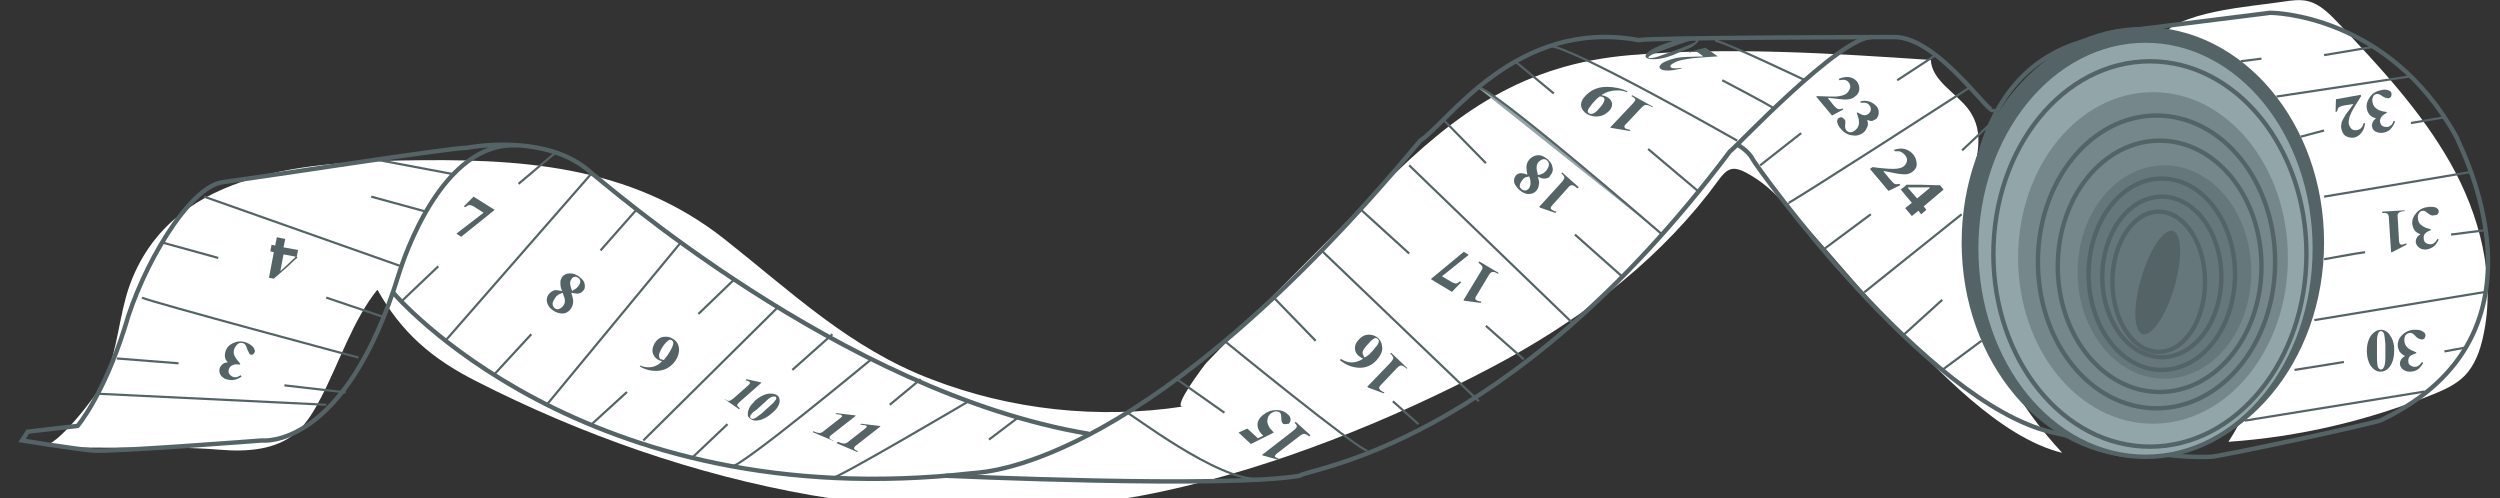 <?xml version="1.0" encoding="utf-8"?>
<!-- Generator: Adobe Illustrator 26.5.2, SVG Export Plug-In . SVG Version: 6.00 Build 0)  -->
<svg version="1.1" id="Layer_1" xmlns="http://www.w3.org/2000/svg" xmlns:xlink="http://www.w3.org/1999/xlink" x="0px" y="0px"
	 viewBox="0 0 567 113" style="enable-background:new 0 0 567 113;" xml:space="preserve">
<rect x="0" y="0" width="567" height="113" fill="#333333" stroke="none"/>
<style type="text/css">
	.st0{fill:#FFFFFF;}
	.st1{fill:#546466;}
	.st2{fill:none;stroke:#546466;stroke-miterlimit:10;}
	.st3{fill:#92A5A8;stroke:#546466;stroke-miterlimit:10;}
	.st4{fill:#546466;fill-opacity:0.46;}
	.st5{fill:none;stroke:#546466;stroke-width:0.5;stroke-miterlimit:10;}
	.st6{fill:#92A5A8;stroke:#546466;stroke-width:0.5;stroke-miterlimit:10;}
</style>
<path class="st0" d="M517.7,0.4c2-0.3,4-0.6,5.9-0.1c2.6,0.7,4.7,2.8,6.6,4.8c9.4,9.9,18.8,20,25.5,31.8s10.4,26,7.5,39.3
	c-0.7,3.3-1.9,6.7-4.3,9.1c-1.9,1.9-4.5,3.1-7,4.1c-14.8,6-30.5,9.7-46.5,10.8c6.3-9.6,9-21.1,10.8-32.4c2.1-13.1,2.9-27-2.4-39.2
	c-5-11.4-13.9-15-24.1-19.7C493.4,2.5,510.7,1.5,517.7,0.4z"/>
<path class="st0" d="M23.9,85.6c2.8-6.5,3.1-13.9,5.4-20.6c9.1-25.7,38.4-28.1,61.6-28.6c26.6-0.5,51.9,0.8,73.5,17.9
	c15.2,12,28.4,24.7,46.8,31.7c18.1,7,38,9.1,57.1,6.2c-2.6,0.4,5-9.6,5.3-9.9c4-4.2,8.1-8.2,12.2-12.3c9.3-9.3,18.6-18.7,27.9-28
	c16.5-16.6,32.1-27.5,56.1-29.5c22.3-1.9,45.8-0.4,68.1,1.1c0.3,4.7,5.5,7.3,8.4,11c4.4,5.7,1.6,11.8,0.7,18.1
	c-1,7.1-0.6,14.6,0.7,21.7c2.7,14.8,9.9,27.4,20,38.3c-14.3-3.5-28.5-19.2-38.5-29.4c-7.1-7.2-13.3-15.1-20.2-22.5
	c-3.3-3.5-6.8-7.8-10.9-10.4c-6.3-4.1-6.4-1.9-10.7,3.6c-13,16.6-30.3,29.4-48.9,39.2c-22.9,12.1-49.7,22.9-75.1,28.3
	c-52.3,11.2-107.6-0.7-155.3-25c-10.1-5.1-17-11-22.5-20.8c-5.4,6.6-8.7,16.6-12.7,24.3c-1.5,2.9-3.2,5.9-5.7,8.1
	c-4.6,4-11.3,4.4-17.3,3.9c-13.4-1.1-26.7,0.1-40.1-0.9c3.2,0.2,12-11.3,13.5-14.2C23.5,86.5,23.7,86,23.9,85.6z"/>
<ellipse class="st1" cx="486" cy="55" rx="41.1" ry="48.9"/>
<path class="st2" d="M247,98.4C190.7,89,136.2,40.6,134.2,39.3c-10-9.4-28.2-5.8-28.2-5.8c-3.9,0-47.6,6.8-55.4,7.8
	c-7.8,1-18.5,19.4-22.3,33c-4.9,15.5-10.7,22.3-10.7,22.3L6.3,97.9L5,99.9c0,0,11.7,1.9,16.2,2.3c4.5,0.3,38.2-2.3,38.2-2.3
	s18.8,2.3,31.1-37.9c1-3.2,9.8-30.2,26.9-29"/>
<path class="st2" d="M452.1,24.7c0,2.9-12.2-16.3-22.5-16.3c0,0-55.4,0.1-58,0.7C343.8,4,328.3,28,322.1,31.9
	c-60.9,73.2-97.5,75.1-101.4,75.4c-88.7,10-131.6-41-131.6-41"/>
<path class="st2" d="M214.5,107.9c0,0,63.5,2.9,80.3,0c1-1.6,46.6-5.8,97.5-73.5c1-0.6,25.1-26.3,32.4-26"/>
<path class="st2" d="M394,32.8c0,0,2.5,1.3,3.5,3.3c1,1.9,39.2,55.1,67.7,61.9c5.5,1.3,10,1.9,10,1.9"/>
<path class="st2" d="M479,7.4l35.9-4.5c0,0,26.8,0,42.3,28.3c0.5,1.8,23.9,44.6-17.2,64.1c-1.8,0.8-37.1,8.4-38.7,8.3
	s-45.3,3.6-54.2-44.8c0,0-5.3-44.6,29.7-50.4C478.7,8.6,479,7.4,479,7.4z"/>
<ellipse class="st3" cx="486.6" cy="56.4" rx="38.4" ry="47.2"/>
<ellipse class="st2" cx="487.6" cy="57.6" rx="35.5" ry="43.7"/>
<ellipse class="st4" cx="488.3" cy="58.5" rx="30.6" ry="37.6"/>
<ellipse class="st2" cx="489.1" cy="59.4" rx="26.9" ry="33.2"/>
<ellipse class="st2" cx="489.8" cy="60.4" rx="23.1" ry="28.5"/>
<ellipse class="st4" cx="490.9" cy="61.7" rx="19.7" ry="24.2"/>
<ellipse class="st2" cx="490.3" cy="62.2" rx="16.6" ry="21.7"/>
<ellipse class="st2" cx="490.3" cy="62.8" rx="13.5" ry="18.2"/>
<ellipse class="st2" cx="489.6" cy="63.9" rx="10.5" ry="15.9"/>
<ellipse transform="matrix(0.282 -0.959 0.959 0.282 289.935 515.566)" class="st1" cx="489.6" cy="64" rx="12.2" ry="3.9"/>
<path class="st5" d="M81.3,81.1c0,0-47.8-12.8-49.1-13.6"/>
<line class="st5" x1="91" y1="60.4" x2="46.3" y2="44.6"/>
<line class="st5" x1="49.5" y1="58.5" x2="36.8" y2="55"/>
<line class="st5" x1="74" y1="67.5" x2="87" y2="71.9"/>
<line class="st5" x1="40.5" y1="82.4" x2="26.5" y2="81.3"/>
<line class="st5" x1="64.5" y1="87.4" x2="78.4" y2="89"/>
<line class="st5" x1="84.2" y1="44.6" x2="96.6" y2="48"/>
<line class="st5" x1="85.3" y1="36.2" x2="102.8" y2="39.5"/>
<line class="st5" x1="134.2" y1="39.3" x2="101" y2="77.3"/>
<line class="st5" x1="154.4" y1="55" x2="124" y2="91.8"/>
<line class="st5" x1="176.4" y1="69.7" x2="145.9" y2="99.9"/>
<path class="st5" d="M197.6,81.5c0,0-29.8,24.7-31.7,24.3"/>
<path class="st5" d="M219.7,91c0,0-29.5,17.4-30.9,17.4"/>
<path class="st5" d="M277.7,77.3c0,0,30.5,24.9,32.4,24.9"/>
<line class="st5" x1="299.7" y1="56.8" x2="335.4" y2="91"/>
<line class="st5" x1="356.8" y1="73.4" x2="319.6" y2="37.5"/>
<path class="st6" d="M377,53.2c0,0-39.5-34.2-41.9-33.4"/>
<path class="st5" d="M394,31.9c0,0-37.4-21.3-42.6-21.5"/>
<path class="st5" d="M409.4,18.2c0,0-18-8.6-20.4-9"/>
<path class="st5" d="M405.1,46.3c0.2,0.3,41.7-26.5,41.7-26.5"/>
<line class="st5" x1="422.8" y1="66.3" x2="444.9" y2="48.6"/>
<line class="st5" x1="440.5" y1="83.9" x2="449.4" y2="77.3"/>
<line class="st5" x1="413.8" y1="56.4" x2="424.3" y2="48.6"/>
<line class="st5" x1="445" y1="34.1" x2="451.6" y2="27.9"/>
<line class="st5" x1="408.5" y1="30.2" x2="399.2" y2="37.5"/>
<line class="st5" x1="430.3" y1="18.2" x2="439" y2="12.5"/>
<line class="st5" x1="431.9" y1="75.8" x2="440.5" y2="68"/>
<path class="st5" d="M390.6,18.2c0,0,11.3,5.9,11.7,6.4"/>
<line class="st5" x1="373.8" y1="33.8" x2="385.3" y2="43.5"/>
<line class="st5" x1="352.4" y1="21.2" x2="343.6" y2="13.9"/>
<line class="st5" x1="357.2" y1="53.2" x2="368" y2="62.8"/>
<line class="st5" x1="327.3" y1="27.1" x2="337" y2="37"/>
<line class="st5" x1="337" y1="73.9" x2="345.6" y2="81.5"/>
<line class="st5" x1="319.6" y1="57.5" x2="308.6" y2="47.5"/>
<line class="st5" x1="298.4" y1="77.3" x2="288.9" y2="67.5"/>
<line class="st5" x1="277.7" y1="93.6" x2="266.9" y2="86"/>
<line class="st5" x1="315.9" y1="91" x2="321.7" y2="96.2"/>
<path class="st5" d="M255.6,93.6c0.4-0.2,20.8,15.7,30,15"/>
<line class="st5" x1="224.3" y1="99.7" x2="230.9" y2="94.7"/>
<line class="st5" x1="201.8" y1="91.8" x2="208.8" y2="86"/>
<line class="st5" x1="179.7" y1="83.9" x2="188.8" y2="75.8"/>
<line class="st5" x1="165" y1="96.2" x2="157.2" y2="103.6"/>
<line class="st5" x1="158.4" y1="71.2" x2="166.5" y2="63.4"/>
<line class="st5" x1="142.2" y1="88.9" x2="134.2" y2="96.2"/>
<line class="st5" x1="136.2" y1="56.8" x2="144.4" y2="47.5"/>
<line class="st5" x1="120.5" y1="75.8" x2="112.2" y2="84.8"/>
<line class="st5" x1="91" y1="68.4" x2="99.4" y2="60.4"/>
<line class="st5" x1="117.6" y1="41.7" x2="126" y2="34.6"/>
<path class="st1" d="M126.1,65.8c0.4,0,0.8,0.1,1.3,0.2l0.1-0.1c-0.1-0.1-0.2-0.3-0.3-0.7c-0.1-0.4-0.1-0.7-0.1-1
	c0-0.3,0-0.6,0.1-0.8s0.2-0.4,0.3-0.6c0.4-0.5,1-0.8,1.7-0.8c0.7,0,1.5,0.2,2.2,0.8c0.7,0.5,1.1,1,1.2,1.6c0.1,0.6,0.1,1.1-0.3,1.5
	c-0.3,0.4-0.8,0.7-1.4,0.7c-0.3,0-0.7-0.1-1.2-0.2l-0.1,0.1c0.2,0.8,0.4,1.3,0.4,1.7c0,0.6-0.1,1.2-0.5,1.8
	c-0.5,0.7-1.2,1.1-1.9,1.1c-0.8,0-1.5-0.2-2.3-0.8c-0.6-0.4-1-1-1.2-1.6c-0.2-0.7-0.1-1.3,0.3-1.9C125,66.1,125.5,65.8,126.1,65.8z
	 M125.4,68.5c-0.2,0.6,0,1,0.4,1.4c0.3,0.2,0.5,0.3,0.9,0.2c0.3-0.1,0.7-0.3,1-0.7c0.3-0.4,0.5-0.9,0.4-1.4c0-0.3-0.2-0.8-0.5-1.6
	c-0.4,0.2-0.8,0.3-0.9,0.4c-0.3,0.2-0.6,0.4-0.8,0.8C125.7,67.9,125.5,68.2,125.4,68.5z M130.4,65.6c0.2-0.1,0.4-0.3,0.7-0.6
	c0.3-0.4,0.5-0.8,0.5-1.1c0-0.4-0.1-0.7-0.5-0.9c-0.3-0.2-0.5-0.3-0.8-0.2c-0.3,0-0.5,0.2-0.7,0.5c-0.3,0.4-0.4,0.9-0.2,1.6
	c0.1,0.4,0.2,0.8,0.4,1.1C130,65.8,130.2,65.7,130.4,65.6z"/>
<path class="st1" d="M145.2,82.9c0.7,0.3,1.3,0.4,1.9,0.4c1.1,0,2.1-0.4,3-1.3l0-0.1c-0.2-0.1-0.3-0.1-0.4-0.1
	c-0.2-0.1-0.4-0.2-0.6-0.3c-0.6-0.4-0.9-0.9-1.1-1.6c-0.1-0.7,0.1-1.4,0.5-2.1c0.5-0.8,1.2-1.3,2-1.4c0.8-0.1,1.5,0,2.2,0.5
	c0.8,0.5,1.2,1.2,1.3,2.1c0.1,0.9-0.2,1.9-0.8,2.8c-1,1.4-2.3,2.2-4,2.3c-1.4,0.1-2.8-0.2-4.1-1L145.2,82.9z M150.3,81.6
	c0.1,0,0.2,0.1,0.3,0c0,0,0.1-0.1,0.3-0.4c0.2-0.2,0.4-0.5,0.6-0.8c0.2-0.4,0.5-0.7,0.6-1c0.2-0.3,0.3-0.6,0.4-0.8
	c0.1-0.3,0.2-0.5,0.2-0.7c0-0.3-0.1-0.6-0.3-0.7c-0.3-0.2-0.5-0.2-0.8,0c-0.3,0.2-0.6,0.5-1,1c-0.6,0.8-0.9,1.5-1.1,2.1
	c-0.1,0.5,0,0.9,0.3,1.2C150.1,81.5,150.2,81.5,150.3,81.6z"/>
<path class="st1" d="M184.5,97.8c0.6,0.3,1.1,0.4,1.4,0.4c0.3,0,0.7-0.2,1-0.5l3.7-2.9c0.2-0.2,0.4-0.3,0.4-0.4
	c0-0.1-0.1-0.2-0.2-0.3c-0.1,0-0.3-0.1-0.6-0.1c-0.2,0-0.4-0.1-0.7-0.1l0.2-0.2l4.2,0.5l0.2,0.1l-5.5,4.3c-0.4,0.3-0.5,0.5-0.5,0.7
	c0,0.2,0.3,0.4,0.9,0.6L189,100l-4.7-2L184.5,97.8z"/>
<path class="st1" d="M190.1,100.2c0.6,0.3,1.1,0.4,1.4,0.4c0.3,0,0.7-0.2,1-0.5l3.7-2.9c0.2-0.2,0.4-0.3,0.4-0.4
	c0-0.1-0.1-0.2-0.2-0.3c-0.1,0-0.3-0.1-0.6-0.1c-0.2,0-0.4-0.1-0.7-0.1l0.2-0.2l4.2,0.5l0.2,0.1l-5.5,4.3c-0.4,0.3-0.5,0.5-0.5,0.7
	c0,0.2,0.3,0.4,0.9,0.6l-0.2,0.2l-4.7-2L190.1,100.2z"/>
<path class="st1" d="M164.4,90.5c0.4,0.3,0.8,0.5,1,0.4c0.2,0,0.5-0.2,0.9-0.5l3.4-3c0.2-0.2,0.3-0.3,0.4-0.5c0-0.1,0-0.2-0.1-0.3
	c-0.1-0.1-0.2-0.1-0.4-0.2c-0.1,0-0.3-0.1-0.5-0.2l0.2-0.2l3.2,0.7l0.2,0.1l-5,4.4c-0.3,0.3-0.5,0.5-0.5,0.7c0,0.2,0.2,0.4,0.6,0.7
	l-0.2,0.2l-3.3-2.3L164.4,90.5z"/>
<path class="st1" d="M174.2,89.3c0.8-0.1,1.5,0,2,0.3c0.6,0.4,0.7,1,0.6,1.7c-0.2,0.8-0.7,1.6-1.6,2.3c-1,0.9-2,1.5-3,1.7
	c-0.8,0.2-1.5,0.1-2-0.3c-0.4-0.3-0.6-0.6-0.6-0.9c0-0.4,0-0.8,0.2-1.2c0.1-0.4,0.3-0.7,0.6-1.1c0.2-0.2,0.5-0.5,0.8-0.9
	C172.1,90.1,173.1,89.5,174.2,89.3z M170.2,94.2c-0.1,0.3-0.1,0.5,0.1,0.7c0.3,0.2,0.7,0.1,1.2-0.2c0.3-0.2,0.7-0.5,1.2-0.9l2-1.8
	c0.7-0.6,1.1-1.1,1.3-1.4c0.1-0.3,0.1-0.5-0.1-0.6c-0.2-0.1-0.5-0.1-0.8,0c-0.4,0.1-0.9,0.5-1.6,1.2l-2,1.8
	C170.8,93.4,170.4,93.9,170.2,94.2z"/>
<path class="st1" d="M56,79c-0.2-0.6-0.4-1-0.7-1.1c-0.4-0.2-0.8-0.2-1.2,0c-0.3,0.2-0.6,0.5-0.8,0.9c-0.4,0.7-0.4,1.4,0,2.1
	c0.2,0.4,0.6,0.9,1.2,1.6l-0.1,0.2c-0.6-0.1-1-0.1-1.3,0c-0.5,0.1-0.9,0.4-1.1,0.8c-0.2,0.4-0.2,0.8-0.1,1.1
	c0.1,0.3,0.4,0.6,0.8,0.8c0.3,0.2,0.7,0.2,1.1,0.1c0.2-0.1,0.5-0.2,0.8-0.4l0.2,0.3c-0.4,0.3-0.8,0.5-1.4,0.7
	c-0.8,0.2-1.6,0.1-2.4-0.2c-0.5-0.3-0.9-0.6-1.1-1.1s-0.2-1,0-1.5c0.2-0.3,0.4-0.6,0.7-0.8s0.6-0.3,1-0.3l0-0.1
	c-0.4-0.4-0.6-0.9-0.6-1.4s0.1-1,0.3-1.4c0.4-0.9,1.2-1.4,2.1-1.7c1-0.3,2.1-0.2,3.1,0.4c0.5,0.3,0.9,0.6,1.1,1
	c0.2,0.4,0.3,0.7,0.1,1c-0.1,0.2-0.2,0.3-0.4,0.4c-0.2,0.1-0.4,0.1-0.7-0.1C56.5,80,56.2,79.6,56,79z"/>
<path class="st1" d="M67.4,58.5c-0.1,0.1-0.2,0.2-0.5,0.4l-1.8,1.7l-2.3,2l-0.7,0.6l-1.1-0.2l1.1-5.8l-0.8-0.2l0.3-1.5l0.8,0.2
	l0.4-1.9l1.9,0.4l-0.4,1.9l3.3,0.6l-0.3,1.5C67.5,58.4,67.5,58.5,67.4,58.5z M64.3,57.7l-0.7,3.7l0.1,0l3.3-3.1l0-0.1L64.3,57.7z"/>
<path class="st1" d="M107.4,44.6l4.8,3l-7.6,6.1l-1.1-0.7l6.1-4.7c0,0,0-0.1,0-0.1l-2.2-1.4c-0.4-0.2-0.7-0.3-0.9-0.3
	c-0.2,0-0.6,0.2-1,0.5l-0.3-0.2L107.4,44.6z"/>
<path class="st1" d="M296.9,99c-0.4-0.4-0.8-0.6-1.1-0.6c-0.3,0-0.7,0.2-1.2,0.6l-4.8,3.7c-0.3,0.2-0.5,0.4-0.6,0.6
	c-0.1,0.1-0.1,0.3,0.1,0.4c0.1,0.1,0.2,0.1,0.4,0.2c0.1,0.1,0.3,0.1,0.6,0.2l-0.3,0.2l-3.6-1l-0.2-0.1l7.1-5.5
	c0.5-0.4,0.7-0.6,0.8-0.9s-0.1-0.5-0.5-0.9l0.3-0.2l3.3,3L296.9,99z"/>
<path class="st1" d="M291.5,96.2c-0.2,0-0.4,0-0.6-0.2c-0.2-0.2-0.3-0.6-0.3-1.2c0-0.6-0.1-1-0.3-1.2c-0.2-0.2-0.5-0.3-0.9-0.3
	c-0.4,0-0.8,0.2-1.2,0.5c-0.4,0.3-0.6,0.7-0.7,1.1c-0.1,0.4-0.1,0.8,0,1.1c0.1,0.4,0.3,0.7,0.5,1.1c0.2,0.2,0.5,0.6,0.9,1l-5.2,2.6
	l-2.8-2.6l2-0.9l2.4,2.2l1.2-0.6c-0.7-0.6-1.1-1.3-1.2-1.8c-0.3-1.1,0.1-2.1,1.3-3c0.9-0.7,1.8-1,2.9-1c1,0,1.9,0.3,2.6,1
	c0.4,0.3,0.6,0.7,0.6,1.1c0,0.4-0.1,0.7-0.4,1C292,96.1,291.8,96.2,291.5,96.2z"/>
<line class="st5" x1="22.2" y1="89.3" x2="74" y2="91.8"/>
<path class="st1" d="M319,83.6c-0.5-0.5-0.9-0.7-1.2-0.7c-0.3,0-0.6,0.2-1,0.6l-3.6,3.8c-0.2,0.2-0.4,0.4-0.4,0.6
	c0,0.2,0,0.3,0.2,0.5c0.1,0.1,0.2,0.2,0.4,0.3c0.1,0.1,0.3,0.2,0.6,0.3l-0.2,0.2l-3.5-1.3l-0.2-0.2l5.4-5.6c0.3-0.4,0.5-0.7,0.5-0.9
	c0-0.2-0.2-0.6-0.7-1l0.2-0.2l3.7,3.5L319,83.6z"/>
<path class="st1" d="M304.1,81.4c0.8,0.5,1.6,0.8,2.5,0.8c0.8,0,1.7-0.3,2.5-0.8l0-0.1c-0.2-0.1-0.3-0.1-0.4-0.2
	c-0.2-0.1-0.4-0.3-0.6-0.4c-0.5-0.5-0.8-1-0.8-1.7s0.2-1.3,0.9-2c0.7-0.8,1.5-1.1,2.3-1.1c0.8,0,1.5,0.3,2.1,0.8
	c0.6,0.6,0.9,1.4,0.9,2.3c0,0.9-0.5,1.8-1.3,2.7c-1.1,1.2-2.5,1.8-4.1,1.7c-1.5-0.1-2.8-0.6-4.2-1.7L304.1,81.4z M309.6,81
	c0.1,0,0.2-0.1,0.4-0.2c0.1-0.1,0.2-0.2,0.4-0.3c0.2-0.1,0.3-0.3,0.5-0.5c0.3-0.3,0.6-0.6,0.8-0.9c0.2-0.3,0.4-0.5,0.6-0.7
	c0.2-0.3,0.3-0.5,0.4-0.8c0.1-0.2,0-0.5-0.2-0.7c-0.3-0.3-0.6-0.3-0.9-0.1c-0.2,0.1-0.6,0.4-1.1,1c-0.8,0.8-1.2,1.4-1.4,1.8
	c-0.1,0.4-0.1,0.8,0.2,1.1C309.3,81,309.5,81.1,309.6,81z"/>
<path class="st1" d="M339.7,62.1c-0.6-0.4-1-0.5-1.3-0.4c-0.3,0.1-0.5,0.3-0.8,0.8l-2.7,4.5c-0.2,0.3-0.3,0.5-0.3,0.7
	c0,0.2,0.1,0.3,0.3,0.4c0.1,0.1,0.3,0.1,0.5,0.2c0.1,0,0.4,0.1,0.6,0.1l-0.2,0.3l-3.7-0.5l-0.2-0.1l4-6.6c0.3-0.4,0.4-0.8,0.3-1
	s-0.3-0.5-0.9-0.9l0.2-0.3l4.4,2.6L339.7,62.1z"/>
<path class="st1" d="M329.3,66.2l-4.8-2.9l7.5-6.2l1.1,0.7l-6,4.8c0,0,0,0.1,0,0.1l2.2,1.3c0.4,0.2,0.7,0.3,0.9,0.3
	c0.2,0,0.6-0.2,0.9-0.5l0.3,0.2L329.3,66.2z"/>
<path class="st1" d="M357.7,42.7c-0.5-0.5-0.9-0.7-1.2-0.7c-0.3,0-0.6,0.2-0.9,0.6l-3.5,3.9c-0.2,0.2-0.4,0.5-0.4,0.6
	c0,0.2,0,0.3,0.2,0.4c0.1,0.1,0.2,0.2,0.5,0.3c0.1,0.1,0.3,0.1,0.6,0.2l-0.2,0.3l-3.5-1.2l-0.2-0.2l5.2-5.7c0.3-0.4,0.5-0.7,0.5-0.9
	c0-0.2-0.2-0.6-0.7-1l0.2-0.2l3.8,3.4L357.7,42.7z"/>
<path class="st1" d="M350.2,40.5c-0.4,0-0.8-0.1-1.3-0.4l-0.1,0.1c0.1,0.1,0.1,0.3,0.2,0.7c0.1,0.4,0.1,0.7,0,1
	c0,0.3-0.1,0.6-0.2,0.8s-0.2,0.4-0.4,0.6c-0.4,0.5-1,0.7-1.8,0.7c-0.7,0-1.4-0.4-2.1-1c-0.6-0.6-1-1.2-1.1-1.7
	c-0.1-0.6,0.1-1.1,0.4-1.5c0.4-0.4,0.8-0.6,1.4-0.5c0.3,0,0.7,0.1,1.1,0.3l0.1-0.1c-0.2-0.8-0.2-1.4-0.2-1.7c0-0.6,0.3-1.2,0.7-1.7
	c0.6-0.6,1.3-0.9,2-0.9c0.8,0,1.5,0.4,2.2,1c0.5,0.5,0.9,1,1,1.7c0.2,0.7,0,1.3-0.5,1.9C351.4,40.3,350.9,40.5,350.2,40.5z
	 M351.2,37.8c0.2-0.6,0.1-1-0.3-1.4c-0.2-0.2-0.5-0.3-0.8-0.3c-0.3,0-0.7,0.2-1.1,0.6c-0.4,0.4-0.5,0.9-0.5,1.4
	c0,0.3,0.1,0.9,0.3,1.6c0.5-0.1,0.8-0.2,1-0.3c0.3-0.1,0.6-0.4,0.9-0.7C350.9,38.4,351.1,38.1,351.2,37.8z M346,40.2
	c-0.2,0.1-0.5,0.3-0.7,0.6c-0.3,0.4-0.5,0.7-0.6,1.1c-0.1,0.4,0,0.7,0.4,1c0.2,0.2,0.5,0.3,0.8,0.3c0.3,0,0.5-0.1,0.8-0.4
	c0.3-0.4,0.5-0.9,0.4-1.6c0-0.4-0.1-0.8-0.3-1.2C346.4,40.1,346.2,40.2,346,40.2z"/>
<path class="st1" d="M374.7,24.3c-0.6-0.4-1.1-0.5-1.4-0.5c-0.3,0-0.6,0.2-1,0.6l-3.5,3.7c-0.2,0.2-0.4,0.4-0.4,0.6
	c0,0.1,0.1,0.3,0.2,0.4c0.1,0.1,0.3,0.1,0.5,0.2c0.2,0,0.4,0.1,0.7,0.2l-0.2,0.2l-4.2-0.7l-0.2-0.1l5.2-5.5c0.3-0.4,0.5-0.6,0.5-0.8
	c0-0.2-0.3-0.5-0.9-0.8l0.2-0.2l4.7,2.6L374.7,24.3z"/>
<path class="st1" d="M369,20.9c-0.8-0.3-1.5-0.4-2.2-0.4c-1.2,0-2.4,0.3-3.5,1l0,0.1c0.2,0.1,0.4,0.1,0.5,0.1
	c0.2,0.1,0.5,0.2,0.7,0.3c0.7,0.4,1,0.9,1.1,1.4c0.1,0.6-0.1,1.2-0.7,1.8c-0.7,0.7-1.5,1.1-2.4,1.2c-0.9,0.1-1.8-0.1-2.5-0.5
	c-0.8-0.5-1.3-1.1-1.4-1.9c-0.1-0.8,0.3-1.6,1.1-2.4c1.2-1.2,2.7-1.9,4.7-1.9c1.6,0,3.2,0.3,4.7,1L369,20.9z M363.1,21.9
	c-0.1,0-0.2-0.1-0.3,0c0,0-0.2,0.1-0.4,0.3c-0.2,0.2-0.5,0.4-0.7,0.7c-0.3,0.3-0.6,0.6-0.8,0.9c-0.2,0.3-0.4,0.5-0.5,0.7
	c-0.2,0.2-0.2,0.5-0.3,0.6c0,0.3,0.1,0.5,0.3,0.6c0.3,0.2,0.6,0.2,1,0c0.3-0.1,0.7-0.4,1.1-0.9c0.7-0.7,1.1-1.3,1.3-1.8
	c0.2-0.5,0.1-0.8-0.3-1C363.3,21.9,363.2,21.9,363.1,21.9z"/>
<path class="st1" d="M389.3,12.8c-2.6,0.2-4.4,0.3-5.4,0.4c-1.5,0.2-2.6,0.4-3.5,0.7c-0.5,0.2-0.9,0.4-1.3,0.7
	c-0.3,0.3-0.4,0.5-0.1,0.7c0.2,0.2,0.6,0.2,1.2,0.2c0.3,0,0.7-0.1,1.1-0.1l0.2,0.1c-1.3,0.3-2.3,0.5-3.2,0.5c-0.8,0-1.4-0.1-1.7-0.4
	c-0.3-0.2-0.3-0.5,0-0.9c0.3-0.4,0.9-0.7,2-1.1c0.5-0.2,1.1-0.3,1.8-0.5c0.7-0.1,1.5-0.2,2.4-0.2l3.4-0.1l0.1,0l-0.9-0.7
	c-0.3-0.2-0.6-0.4-0.8-0.4c-0.2,0-0.7,0-1.4,0.2l-0.2-0.1l3.8-1l2.8,2L389.3,12.8z"/>
<path class="st1" d="M375.7,13.4c-1.1,0.1-1.9,0-2.3-0.3c-0.4-0.3-0.2-0.8,0.5-1.4c0.8-0.6,2-1.2,3.7-1.8c1.9-0.7,3.6-1.1,5-1.3
	c1.2-0.1,2,0,2.4,0.2c0.3,0.2,0.3,0.4,0.1,0.7c-0.2,0.3-0.6,0.6-1,0.9c-0.4,0.3-0.9,0.6-1.6,0.8c-0.4,0.2-0.9,0.4-1.7,0.7
	C378.9,12.8,377.2,13.3,375.7,13.4z M384.2,9.7c0.4-0.2,0.5-0.4,0.4-0.5c-0.2-0.1-0.8-0.1-1.7,0.2c-0.5,0.1-1.2,0.4-2.2,0.7
	l-3.8,1.4c-1.3,0.5-2.2,0.8-2.6,1.1c-0.4,0.2-0.5,0.4-0.4,0.5c0.1,0.1,0.5,0.1,1.1,0c0.6-0.1,1.5-0.4,2.8-0.9l3.8-1.4
	C383,10.2,383.8,9.9,384.2,9.7z"/>
<path class="st1" d="M412.1,21.8c2.1,0.1,3.6,0.1,4.3,0.1c1.1-0.1,2-0.3,2.5-0.8c0.3-0.3,0.5-0.6,0.7-1.1c0.1-0.4,0-0.9-0.3-1.3
	c-0.3-0.4-0.7-0.6-1.2-0.6c-0.3,0-0.5,0-0.9,0.1l-0.2-0.3c0.9-0.4,1.7-0.5,2.4-0.4c0.7,0.1,1.2,0.4,1.7,0.9c0.4,0.5,0.6,1.1,0.6,1.7
	c0,0.7-0.3,1.3-1,1.8c-0.3,0.3-0.8,0.5-1.3,0.6c-0.5,0.1-1.2,0.1-1.9,0l-2.8-0.3l-0.1,0.1l1.2,1.5c0.4,0.5,0.8,0.8,1,0.9
	c0.2,0.1,0.6,0.1,1.1-0.1l0.2,0.2l-2.6,1.4l-3.6-4.3L412.1,21.8z"/>
<path class="st1" d="M418.5,28.2c-0.1,0.6,0,1,0.2,1.3c0.3,0.4,0.7,0.5,1,0.5c0.4,0,0.7-0.2,1.1-0.5c0.6-0.5,0.9-1.2,0.8-2
	c0-0.5-0.2-1.1-0.5-1.9l0.2-0.1c0.5,0.3,0.9,0.5,1.2,0.6c0.5,0.1,0.9,0,1.3-0.3c0.3-0.3,0.5-0.6,0.5-1c0-0.4-0.1-0.7-0.4-1
	c-0.2-0.3-0.6-0.5-1-0.5c-0.2,0-0.5,0-0.9,0l-0.1-0.3c0.5-0.1,1-0.2,1.5-0.1c0.8,0.1,1.5,0.5,2.1,1.1c0.4,0.4,0.6,0.9,0.6,1.5
	s-0.2,1-0.5,1.4c-0.3,0.2-0.6,0.4-0.9,0.5c-0.3,0.1-0.7,0-1.1-0.2l-0.1,0.1c0.2,0.6,0.2,1.1,0,1.5s-0.4,0.9-0.8,1.2
	c-0.7,0.6-1.6,0.9-2.6,0.7c-1.1-0.1-2-0.7-2.7-1.6c-0.4-0.4-0.6-0.9-0.7-1.3c-0.1-0.4,0-0.8,0.3-1c0.1-0.1,0.3-0.2,0.6-0.2
	c0.2,0,0.4,0.1,0.6,0.4C418.5,27.1,418.6,27.5,418.5,28.2z"/>
<path class="st1" d="M424.7,37.9c2.3,0.3,3.8,0.4,4.6,0.4c1.2,0,2.1-0.2,2.6-0.7c0.3-0.3,0.5-0.6,0.6-1.1c0.1-0.5-0.1-0.9-0.5-1.4
	c-0.4-0.4-0.8-0.7-1.3-0.8c-0.3,0-0.6,0-0.9,0l-0.3-0.3c0.9-0.3,1.8-0.4,2.5-0.2c0.7,0.2,1.4,0.6,1.9,1.2c0.5,0.6,0.7,1.2,0.8,2
	c0.1,0.7-0.2,1.4-0.9,1.9c-0.3,0.3-0.8,0.5-1.3,0.6c-0.5,0.1-1.2,0-2.1-0.1l-3.1-0.6l-0.1,0.1l1.4,1.7c0.5,0.6,0.9,1,1.1,1.1
	c0.2,0.1,0.6,0.1,1.1,0l0.2,0.3l-2.7,1.3l-4.2-5L424.7,37.9z"/>
<path class="st1" d="M432.5,41.9c0.1,0,0.3,0,0.7,0l2.6,0L439,42l1,0l0.8,1l-4.5,3.8l0.6,0.8l-1.2,1l-0.6-0.8l-1.5,1.2l-1.5-1.8
	l1.5-1.2l-2.5-3l1.2-1C432.3,41.9,432.4,41.9,432.5,41.9z M434.8,45l2.9-2.4l-0.1-0.1l-4.8,0l-0.1,0.1L434.8,45z"/>
<path class="st1" d="M547.8,76.2c-0.4-0.5-0.8-0.7-1.1-0.7c-0.5,0-0.8,0.2-1.1,0.5c-0.2,0.3-0.3,0.7-0.3,1.1c0,0.8,0.3,1.4,0.9,1.9
	c0.4,0.3,1,0.6,1.8,0.9l0,0.2c-0.6,0.2-0.9,0.4-1.2,0.5c-0.4,0.3-0.6,0.7-0.6,1.2c0,0.5,0.1,0.8,0.4,1c0.3,0.2,0.6,0.4,1,0.4
	c0.4,0,0.7-0.1,1.1-0.4c0.2-0.2,0.4-0.4,0.6-0.7l0.3,0.2c-0.2,0.4-0.5,0.8-0.9,1.2c-0.6,0.6-1.4,0.8-2.2,0.8c-0.6,0-1.1-0.2-1.5-0.5
	c-0.4-0.3-0.7-0.8-0.7-1.3c0-0.4,0.1-0.7,0.3-1c0.2-0.3,0.4-0.5,0.8-0.7l0-0.1c-0.5-0.2-0.9-0.6-1.2-1c-0.2-0.4-0.4-0.9-0.4-1.4
	c0-1,0.4-1.8,1.2-2.5c0.8-0.7,1.8-1.1,3-1c0.6,0,1.1,0.1,1.5,0.4c0.4,0.2,0.6,0.5,0.6,0.9c0,0.2-0.1,0.4-0.2,0.6
	c-0.1,0.2-0.4,0.3-0.7,0.3C548.7,76.9,548.2,76.7,547.8,76.2z"/>
<path class="st1" d="M541.9,83.3c-0.6,0.7-1.3,1-2,1c-0.9,0-1.6-0.5-2.2-1.3c-0.6-0.9-0.9-2-0.9-3.4c0-1.6,0.4-2.8,1.1-3.7
	c0.6-0.7,1.3-1.1,2.1-1.1c0.6,0,1,0.2,1.4,0.5c0.4,0.3,0.7,0.8,1,1.3c0.2,0.4,0.4,0.9,0.5,1.5c0.1,0.3,0.1,0.8,0.1,1.4
	C543,81.2,542.6,82.4,541.9,83.3z M540.7,75.7c-0.2-0.4-0.4-0.6-0.7-0.6c-0.4,0-0.7,0.4-0.8,1.1c-0.1,0.4-0.1,1-0.1,1.7l0,3.1
	c0,1.1,0.1,1.9,0.2,2.2c0.2,0.4,0.4,0.6,0.7,0.6c0.3,0,0.5-0.2,0.7-0.6c0.2-0.4,0.3-1.1,0.3-2.2l0-3.1
	C540.9,76.9,540.8,76.1,540.7,75.7z"/>
<path class="st1" d="M550.7,48.4c-0.5-0.4-0.8-0.6-1.1-0.6c-0.5,0-0.8,0.2-1,0.6c-0.2,0.3-0.3,0.7-0.2,1.1c0,0.8,0.4,1.4,1.1,1.8
	c0.4,0.3,1,0.5,1.8,0.7l0,0.2c-0.5,0.2-0.9,0.4-1.1,0.6c-0.4,0.3-0.6,0.8-0.5,1.3c0,0.5,0.2,0.8,0.5,1c0.3,0.2,0.6,0.3,1.1,0.3
	c0.4,0,0.7-0.2,1-0.5c0.2-0.2,0.3-0.4,0.5-0.7l0.3,0.1c-0.2,0.5-0.5,0.9-0.8,1.3c-0.6,0.6-1.3,0.9-2.1,1c-0.6,0-1.1-0.1-1.5-0.4
	c-0.4-0.3-0.7-0.7-0.8-1.2c0-0.4,0-0.7,0.2-1c0.1-0.3,0.4-0.6,0.8-0.8l0-0.1c-0.6-0.2-1-0.5-1.3-0.9c-0.3-0.4-0.4-0.9-0.5-1.4
	c-0.1-1,0.3-1.8,1-2.6c0.7-0.8,1.7-1.2,2.9-1.3c0.6,0,1.1,0,1.5,0.2c0.4,0.2,0.6,0.5,0.6,0.8c0,0.2,0,0.4-0.2,0.6
	c-0.1,0.2-0.4,0.3-0.7,0.3C551.6,49,551.2,48.8,550.7,48.4z"/>
<path class="st1" d="M545.3,47.9c-0.7,0-1.1,0.2-1.3,0.4c-0.2,0.2-0.3,0.6-0.2,1.1l0.3,5.2c0,0.3,0.1,0.6,0.2,0.7
	c0.1,0.1,0.2,0.2,0.4,0.2c0.1,0,0.3-0.1,0.5-0.1c0.1-0.1,0.3-0.1,0.6-0.2l0,0.3l-3.3,1.7l-0.2,0l-0.5-7.7c0-0.5-0.1-0.8-0.3-1
	c-0.2-0.2-0.6-0.2-1.2-0.2l0-0.3l5.1-0.3L545.3,47.9z"/>
<path class="st1" d="M540.3,21.8c-0.5-0.4-0.9-0.5-1.2-0.5c-0.5,0.1-0.8,0.3-0.9,0.7c-0.2,0.4-0.2,0.7-0.1,1.2
	c0.1,0.8,0.6,1.3,1.3,1.7c0.4,0.2,1,0.4,1.9,0.5l0,0.2c-0.5,0.3-0.9,0.5-1.1,0.8c-0.3,0.4-0.5,0.8-0.4,1.3c0.1,0.4,0.3,0.8,0.6,0.9
	c0.3,0.2,0.7,0.2,1.1,0.2c0.4-0.1,0.7-0.3,1-0.6c0.1-0.2,0.3-0.5,0.4-0.8l0.3,0.1c-0.1,0.5-0.4,0.9-0.7,1.4c-0.5,0.7-1.2,1.1-2,1.2
	c-0.6,0.1-1.1,0-1.6-0.2c-0.5-0.2-0.8-0.6-0.9-1.1c-0.1-0.4,0-0.7,0.1-1c0.1-0.3,0.3-0.6,0.7-0.9l0-0.1c-0.6-0.1-1-0.4-1.4-0.8
	c-0.3-0.4-0.5-0.8-0.6-1.3c-0.2-1,0.1-1.8,0.7-2.7c0.6-0.9,1.6-1.4,2.7-1.6c0.6-0.1,1.1-0.1,1.5,0.1c0.4,0.1,0.7,0.4,0.7,0.8
	c0,0.2,0,0.4-0.1,0.6c-0.1,0.2-0.3,0.3-0.6,0.4C541.2,22.3,540.8,22.1,540.3,21.8z"/>
<path class="st1" d="M535.5,21.8c-1.1,1.8-1.9,3-2.2,3.7c-0.5,1-0.7,1.9-0.6,2.6c0.1,0.4,0.3,0.8,0.6,1.1c0.3,0.3,0.7,0.4,1.3,0.3
	c0.5-0.1,0.8-0.3,1.1-0.7c0.1-0.2,0.3-0.5,0.3-0.8l0.4-0.1c-0.1,1-0.4,1.7-0.9,2.3c-0.4,0.5-1,0.9-1.6,1c-0.6,0.1-1.2,0-1.8-0.3
	c-0.6-0.3-0.9-0.9-1.1-1.8c-0.1-0.4,0-0.9,0.1-1.4c0.2-0.5,0.5-1.1,0.9-1.7l1.7-2.3l0-0.1l-1.9,0.3c-0.7,0.1-1.1,0.3-1.3,0.4
	c-0.2,0.1-0.3,0.5-0.5,1l-0.3,0.1l0.1-2.9l5.6-1L535.5,21.8z"/>
<line class="st5" x1="563.7" y1="66.2" x2="524.9" y2="72.6"/>
<line class="st5" x1="560.4" y1="39" x2="527.1" y2="44.6"/>
<line class="st5" x1="546.8" y1="17.3" x2="516.3" y2="21.9"/>
<line class="st5" x1="555.9" y1="53.2" x2="563.7" y2="52.2"/>
<path class="st5" d="M536.4,57.2c-1.2,0.1-9.3,1.6-9.3,1.6"/>
<line class="st5" x1="527.1" y1="29.6" x2="521.8" y2="31"/>
<line class="st5" x1="546.8" y1="27.9" x2="554.4" y2="26.6"/>
<line class="st5" x1="527.1" y1="12.5" x2="538.4" y2="10.6"/>
<line class="st5" x1="512.9" y1="13.3" x2="508.2" y2="13.9"/>
<line class="st5" x1="531.6" y1="82.1" x2="520.4" y2="83.9"/>
<line class="st5" x1="554.4" y1="79.7" x2="559.3" y2="78.8"/>
<line class="st5" x1="549.9" y1="88.8" x2="509.1" y2="95.4"/>
</svg>
